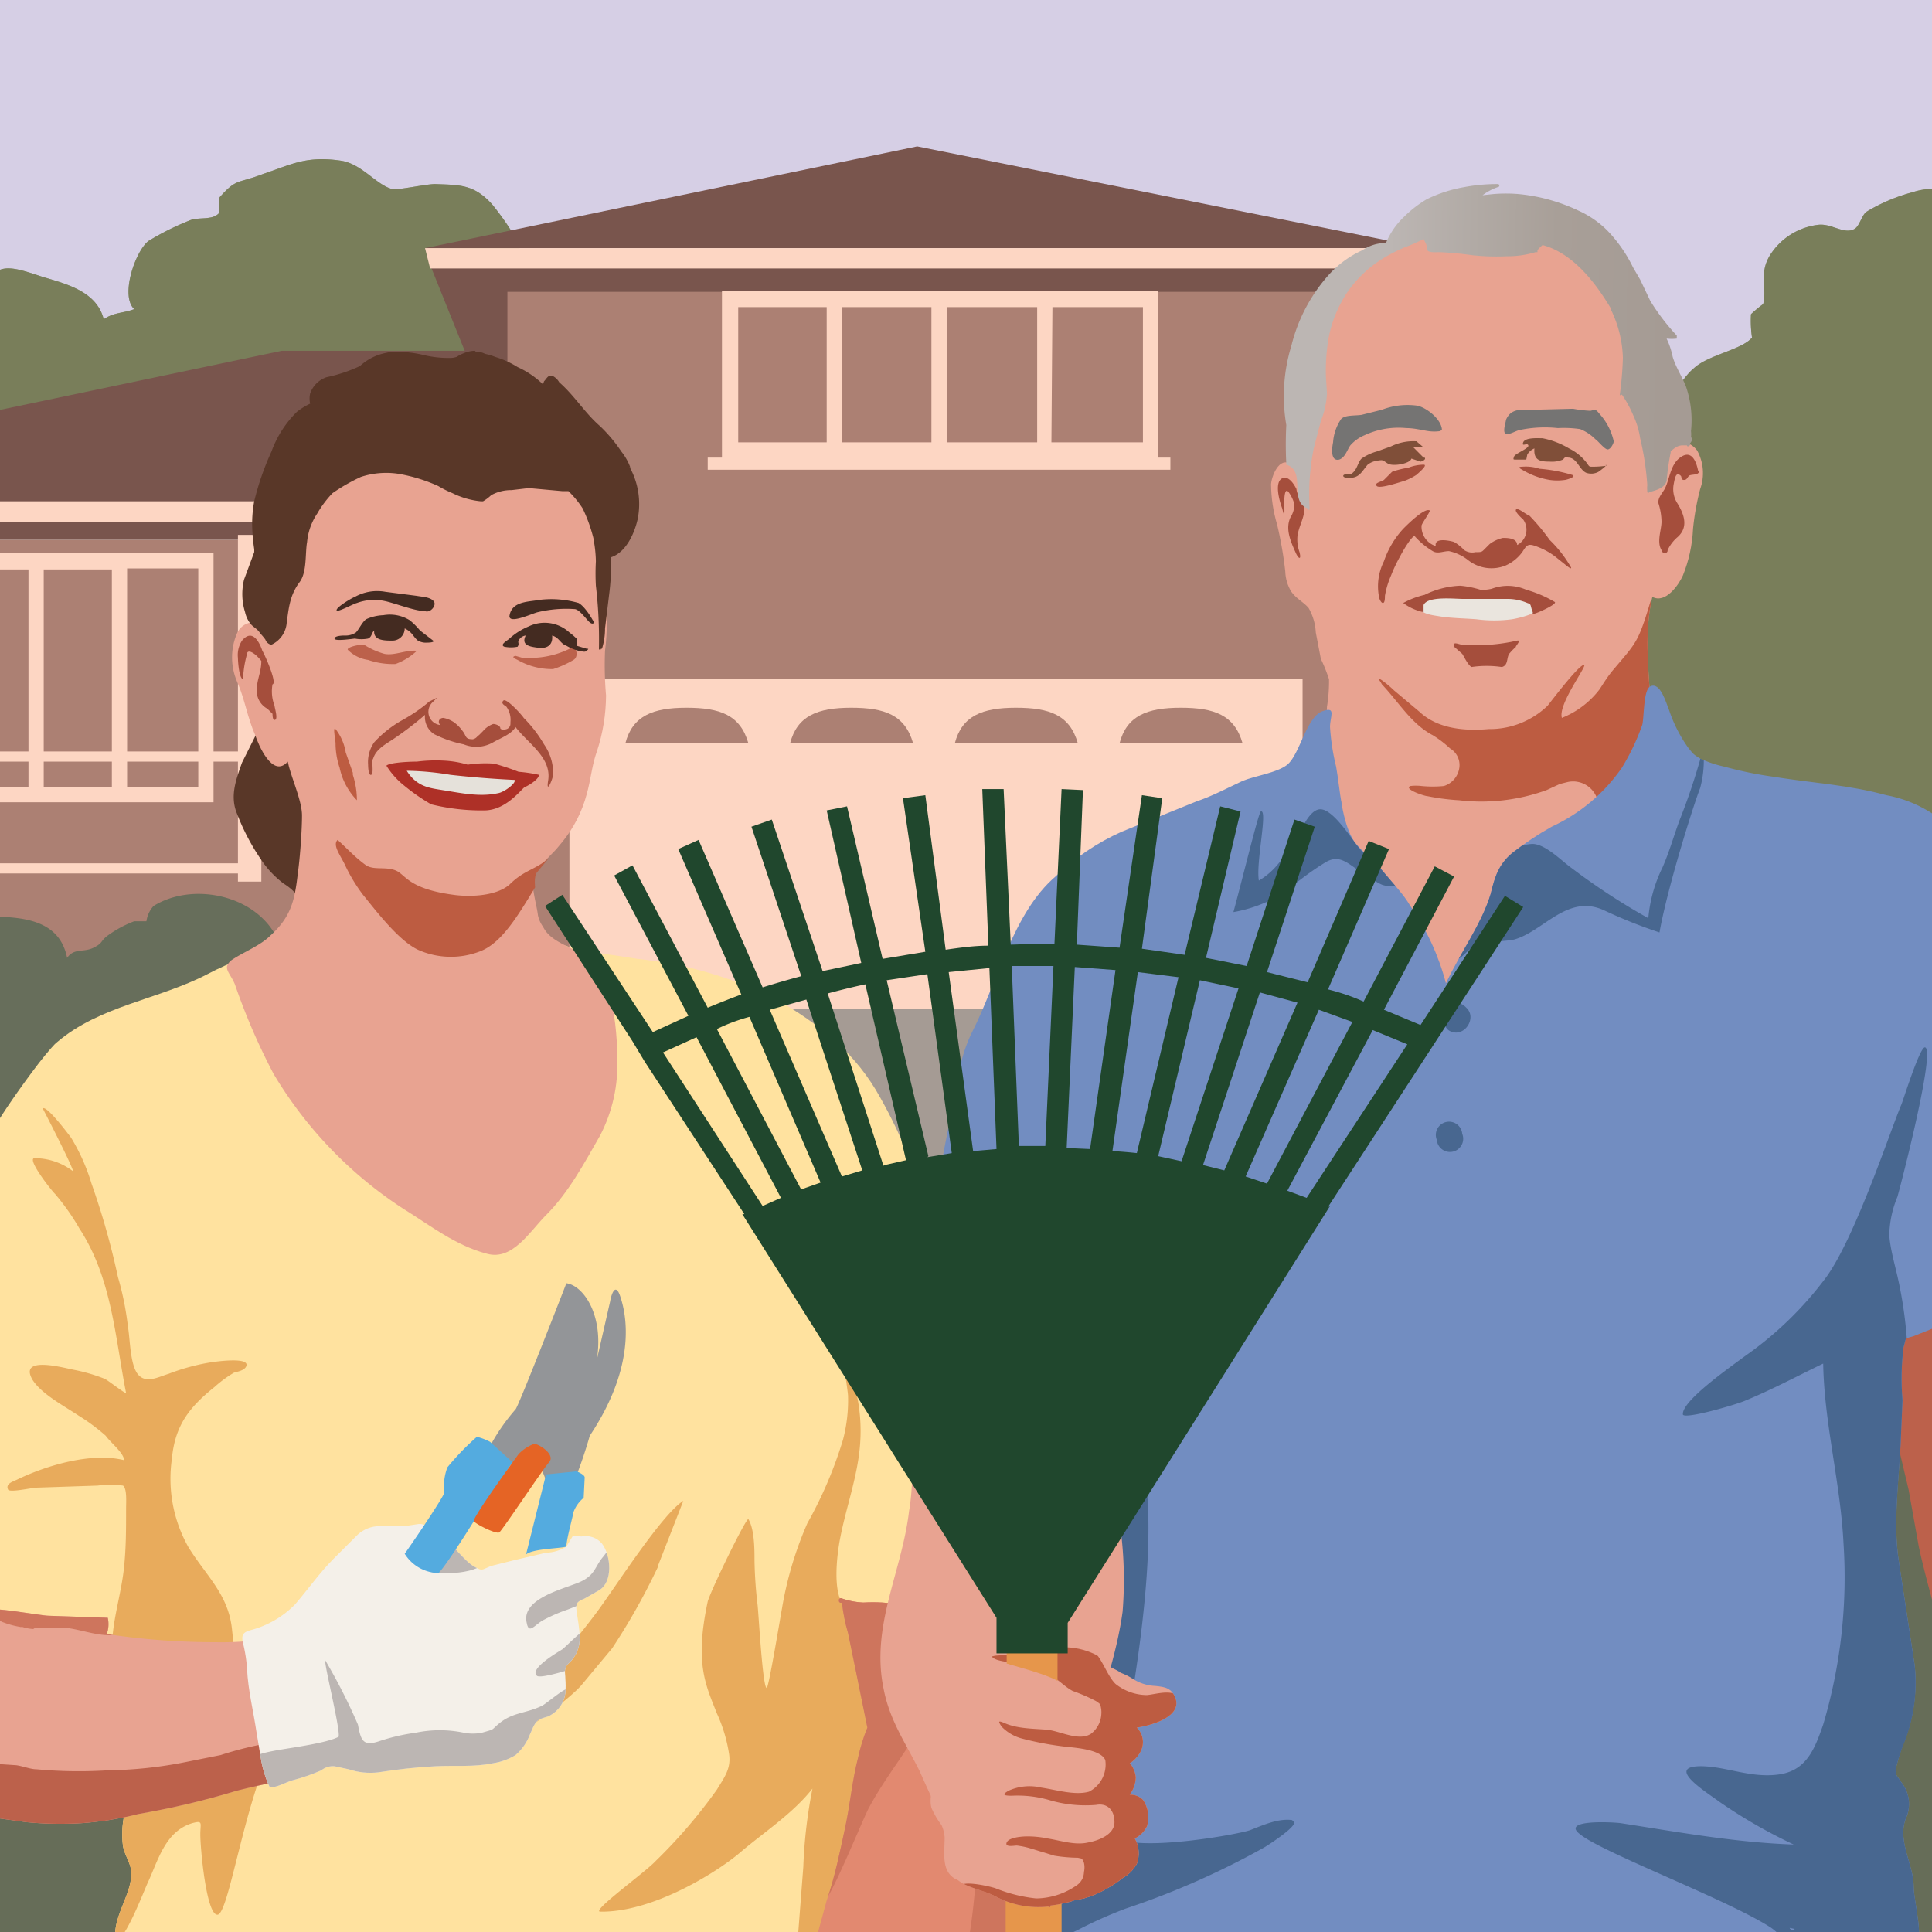 <svg viewBox="0 0 190 190" xmlns="http://www.w3.org/2000/svg"><clipPath id="a"><path d="M0 0h190v190H0z"/></clipPath><clipPath id="b"><path d="M98.2 148.8c-.7-5-1.2-10.1-2.4-15-1.2-4.5-3.3-8.8-4.4-13.5a47.1 47.1 0 00-4.8-12.3c-2.4-4.4-6-7.3-10.4-9.8a39.6 39.6 0 00-13.5-3.9c-4.9-.8-6.6-.7-10.7-2.8-10-.9-22.7-.4-31.6 4.3-4.8 2.5-10.6 3.1-14.8 6.7-1 .7-8.7 11-7.2 11.3.3.1 1-1.8 1.2-2.1-1 7.8-.9 16.2-.9 24.3v26.4c-.4 0-.8-.3-1 0s.8.6 1 .9-.2 1.5.3 1.5c.4 0 .1-1.8.1-2 5 .3 9.8-.5 14.8-1a55.6 55.6 0 01-1.5 16 9 9 0 00-.3 3.8c.2 1 .9 1.8.8 2.8 0 2-2 4.4-1.5 6.6.3 1.4 8 .7 10.1.7 5 .2 10-.2 15-.5 2.3 0 4.5-.1 6.8-.3a31.6 31.6 0 014.2-.2c1.1 0 2.1.5 3.3.6a98.2 98.2 0 0016.2.3c5.4-.3 11 0 16.4 0 1.6 0 3.9.6 5.5.2 2.6-.7 1.4-4.5 1.7-6.7.8-6 3.4-11.1 5.3-16.7a39.4 39.4 0 002.3-19.6z"/></clipPath><clipPath id="c"><path d="M60.7 104a27.6 27.6 0 00-.8-6.6l-.7-2.4s-.4-1.6-.6-.6c-3.3-1.6-4.9-2-5.4-3.8-.1-1-1-4-.4-4.8l2.5-3a12.5 12.5 0 002.4-4.7c.4-1.4.5-2.8 1-4.2a17.9 17.9 0 00.9-5.5 34.4 34.4 0 01-.1-4.4 21.2 21.2 0 000-5.4 17.6 17.6 0 010-4.7 21.8 21.8 0 00.4-4.5c-.3-3.3-3-5.6-6-6.8a26 26 0 00-9.7-1.5 22 22 0 00-8.8 1.5 9.5 9.5 0 00-4.3 3 24.5 24.5 0 00-2.6 4.9 22.5 22.5 0 00-1 5.3c-.3 2-1 4-1.2 6a1.8 1.8 0 00-3 .5 6 6 0 000 4.7c.8 1.8 1 3.5 1.8 5.3.3.9 1.7 4.3 3.2 2.6.3 1.5 1.1 3.2 1.1 4.6a37.5 37.5 0 01-.6 4.5c-.3 2.6-.3 6.1-2.3 8-1 1-2.6 1.6-3.8 2.4-1 .8-.2 1.2.3 2.4a62.3 62.3 0 003.8 8.8 40.6 40.6 0 0012.9 13.3c2.6 1.6 5.1 3.6 8.2 4.4 2.5.7 4.2-2.2 5.8-3.8 2.2-2.2 3.7-5 5.3-7.8a15.1 15.1 0 001.7-7.7z"/></clipPath><clipPath id="d"><path d="M103 155.3c0-.4-.1-.6-.5-.6s-.6.4-.8.5a12.8 12.8 0 00-1.2.6 13.4 13.4 0 00-2 .6l-2 .4-5 .8a22.6 22.6 0 01-4.7 0 16.6 16.6 0 00-1.9 0 7.3 7.3 0 01-2.1-.4.2.2 0 00-.3.1v.1a.2.2 0 00.3.2 17 17 0 00.6 3l.7 3.4 1.2 5.9a17.6 17.6 0 00-.9 2.9c-.6 2.3-.8 4.7-1.3 7s-1 4.8-1.8 7.1l-.9 3.3-.6 1.6c-.2.6 0 1-.3 1.4 0 .2.2.3.3.2a.7.7 0 00.3-.5c0-.5.2-.9.3-1.3a4.4 4.4 0 00.7 0 6.5 6.5 0 011.7 0c1 .2 2.1 0 3.2.2a15.9 15.9 0 002.8 0l4-.1h3.5a14 14 0 011.5 0 2.7 2.7 0 00.5 0c-.1.2.1.4.3.3l.2-.1a.2.2 0 000-.3 6.4 6.4 0 00.3-.8 1.1 1.1 0 00.5-1 .2.2 0 00-.1-.2 20 20 0 00.6-2l1-4 1-8a.1.1 0 00.1-.1 73 73 0 001.2-14 48.1 48.1 0 00-.3-6.2z"/></clipPath><clipPath id="e"><path d="M30.1 171.8a50 50 0 01-1.2-6c-.1-.9 0-3.3-.6-4 .2.2.3-.2 0-.4a3.1 3.1 0 00-1.7-.3 28.6 28.6 0 01-5.4.4 71.8 71.8 0 01-10.7-.8 2.9 2.9 0 00.1-1.6l-5.8-.2c-.8 0-5.9-1-6.2-.5-.1.2.1 20.2.4 20.3l3.6.5a34.4 34.4 0 005.4.1 31.7 31.7 0 005.6-.9c3.4-.6 6.4-1.3 9.7-2.3 2.3-.6 6.8-1.4 7.1-2s0-1.8-.2-2.3z"/></clipPath><clipPath id="f"><path d="M59.2 151.8a2.1 2.1 0 00-2-.7c-.3 0-.7-.2-.9 0l-.6 1a4 4 0 01-2 .6l-3 .7-2.4.6-.7.3a.6.6 0 01-.5 0 3.8 3.8 0 01-1.2-.8 17.3 17.3 0 01-1.8-2 6 6 0 00-2.1-1.4 1.3 1.3 0 00-1-.2l-1.3.2H37a3.2 3.2 0 00-2 1l-2.2 2.2c-1.4 1.4-2.5 3-3.8 4.5a9.5 9.5 0 01-4.3 2.5c-.8.2-1 .5-.8 1.3a14.1 14.1 0 01.4 2.6c.1 2 .6 4 .9 6l.5 3a9.8 9.8 0 00.3 1.2 8.8 8.8 0 00.5 1.3c.3.3 1.8-.5 2.2-.6a19.3 19.3 0 002.9-1 1.8 1.8 0 011.3-.4l1.4.3a6.7 6.7 0 002.9.3c1.9-.3 3.7-.5 5.6-.6s3.8.1 5.7-.3a6 6 0 002.2-.8 4.9 4.9 0 001.4-2c.2-.4.4-1.1.8-1.4s.9-.3 1.2-.5a2.9 2.9 0 001.5-2.2 8.9 8.9 0 000-1.4c0-.6-.2-1 .3-1.5A3.2 3.2 0 0057 161c0-.9-.2-1.8-.3-2.6s.1-.9.8-1.2l1.4-.8c1.4-.8 1.2-3.4.3-4.6z"/></clipPath><clipPath id="g"><path d="M166.9 44.3a2.1 2.1 0 00-3-.4 30.2 30.2 0 00-3.7-13 21.4 21.4 0 00-3.5-5.4c-1.3-1.2-2.7-2.7-4.4-3.2-8.1-2.7-17.6.5-21.9 8.1a23 23 0 00-2.5 7.2 33.7 33.7 0 00-.7 8.3c-1.2-1.3-2.1.7-2.2 1.7a14.4 14.4 0 00.6 4 37.9 37.9 0 01.8 4.6 4 4 0 00.6 2c.5.7 1.2 1 1.7 1.6a5.4 5.4 0 01.7 2.4l.5 2.6a15.4 15.4 0 01.8 2 15.3 15.3 0 01-.2 2.7c-.2 3.3.7 6.2 1.4 9.4a36.8 36.8 0 01.3 4 18 18 0 001.7 5.3 48.4 48.4 0 004.5 8.3c1.7 2.4 3.8 4.8 6.7 5.8 1.7.5 2-.9 2.7-2 .7-1.5 1.8-2.9 2.6-4.3a179 179 0 007.6-14.6 46.5 46.5 0 013.4-4.5c0 .7.3.7.5 0a15.2 15.2 0 00.4-2.6 31.1 31.1 0 000-5.4c-.2-3.3-.6-6.9.2-10.2 1.3.7 2.6-1.2 3-2.1a14 14 0 001-4.6 25.2 25.2 0 01.7-3.9 4.6 4.6 0 00-.3-3.8z"/></clipPath><clipPath id="h"><path d="M192.2 118.6c.2-2.9-.2-6.1-.2-9 0-3.1-.5-6.3-.3-9.4.2-3 0-6 0-9s.6-6.8-.6-9.6c1.1 0-1-1.6-1.4-1.8a12.3 12.3 0 00-4.2-1.6c-3.6-1-7.3-1.2-11-1.8a37.3 37.3 0 01-4.9-1 11.5 11.5 0 01-2.4-.8c-.8-.5-.7-.5-1.2-1.1a14 14 0 01-1.9-3.8c-.2-.4-.8-2.7-1.8-2.2-.7.3-.6 3.1-.8 3.8a22 22 0 01-2 4.2 17.1 17.1 0 01-6.9 5.8 31.2 31.2 0 00-3.9 2.6c-1.3 1.1-1.7 2.3-2.1 4-.9 3-3 5.8-4.4 8.8a24.2 24.2 0 00-3.5-7.6c-.7-1.2-1.7-2.2-2.6-3.3s-2.1-2-2.9-3c-1.3-2-1.4-5.2-1.8-7.4a22.2 22.2 0 01-.6-3.9c0-1 .6-2-.6-1.6-1.7.4-2.3 4.2-3.6 5.3-1 .8-3.2 1.1-4.4 1.6-1.5.7-3 1.5-4.5 2l-7.4 3a22.5 22.5 0 00-6.5 4.4c-4.2 3.6-5.7 10.4-8.2 15.3-1.2 2.4-1.5 5-2 7.7s-1.1 5.2-1.4 8c-.3 3-.7 6-.8 9.1-.1 2.8-.4 5.6 1.6 7.8 1.7 2 4.4 2.9 5.9 5.2 1.6 2.5 2 6.2 2.2 9.1.4 5.8-.4 11.6-.9 17.3 0 1.4.3 2.8.4 4.2s0 3 0 4.4c0 3-.3 6 .2 9.2a38.3 38.3 0 00.9 3.7 39.6 39.6 0 00.8 4c1 2.5 2.6 2.7 5.1 2.6 3 0 5.8-.3 8.8-.3 1.6 0 3.2-.3 4.7-.3s3.5.2 5.2 0a20.2 20.2 0 013.8-.4 27.4 27.4 0 003.6.4c3.3-.1 6.4.2 9.6.4 3 .2 6 0 8.9.2h10l9.4.1c1.5 0 3-.3 4.6-.3a33.5 33.5 0 004.7-.3c1.3-.2 2.5-.1 3.8-.4.8-.1 2.9-.3 3.5-.8 1.2-1 0-5.1 0-6.5 0-2.3-1.6-4.4-.8-6.7a3.4 3.4 0 00-.4-3.6c-.5-.8-.7-.7-.5-1.6a19 19 0 01.8-2.4 16 16 0 001-7.5l-1.6-10.5c-.5-3.5 0-7.3.2-11l.2-4.6a24.8 24.8 0 01.1-5.2c.3-1 0-.8 1-1.1l2-.8c1-.4 1.2-.3 1.3-1.4.2-1.7-.3-3.4-.2-5.2s.7-3.6.9-5.4z"/></clipPath><clipPath id="i"><path d="M115.6 167c-.4-1-1-1.1-2-1.2a4.4 4.4 0 01-2.2-.7 6.4 6.4 0 00-1.2-.6c-.5-.4-1-.4-1.5-1a3.2 3.2 0 00-1-.8 7 7 0 00-3.2-.7 9.5 9.5 0 00-3.1.2l-1.6.5-.7.1a4.1 4.1 0 00-.9 0c-.6 0-1.1.3-1.7.4a.1.1 0 00-.2 0H96a.1.1 0 00-.2.1 4 4 0 00-1.3.4 3.5 3.5 0 00-1.3 1.5 2.2 2.2 0 00-.1 1.6 2.4 2.4 0 01-.8 2.5c-.8 1-1.4 1.7-1 3a13.4 13.4 0 00.8 2c-.2 1.1-.8 2.3-.5 3.5a8.1 8.1 0 001 1.7 3.6 3.6 0 01.3 1.2c0 1.6-.4 3.5 1.3 4.2 1 .8 2.6 1 3.7 1.6a9 9 0 005.2 1 .1.1 0 00.2-.1 10 10 0 001.6-.3 2.9 2.9 0 00.7-.2l1-.2a9.2 9.2 0 002.3-1 9.6 9.6 0 001.5-1 3.6 3.6 0 001.4-1.4 3 3 0 00-.2-2.5 2.6 2.6 0 001.2-1.2 3 3 0 00-.4-2.6 1.7 1.7 0 00-1.3-.5 3 3 0 00.6-1.7 2.6 2.6 0 00-.5-1.3l-.1-.1a.8.8 0 00.3-.2 3 3 0 00.8-1 2 2 0 00-.4-2.3c1.9-.3 4.4-1.2 3.8-2.9z"/></clipPath><linearGradient id="j" gradientUnits="userSpaceOnUse" x1="164.1" x2="136.6" y1="34.3" y2="34.1"><stop offset="0" stop-color="#a59b94"/><stop offset=".4" stop-color="#a89f98"/><stop offset=".7" stop-color="#b1aaa5"/><stop offset="1" stop-color="#bcb6b3"/></linearGradient><g clip-path="url(#a)"><path d="M-1.1 134.5h193.3v58H-1z" fill="#433e59"/><path d="M-1.1 134.5h193.3v58H-1z" fill="#666d58"/><path d="M-1.5-.9h193.3v41H-1.5z" fill="#d6cfe5"/><path d="M192.8 80.1c.1-10.6-.4-21.1 0-31.8a112.5 112.5 0 00-.2-12.7c-.3-4.7 1-10.4 0-15-.7-2.7.8-1.5-1.7-2a6.8 6.8 0 00-2.8.3 17.4 17.4 0 00-4.5 1.9c-.5.3-.7 1.4-1.2 1.7-1 .6-2.2-.5-3.5-.4a6.5 6.5 0 00-4.7 2.8c-1.3 1.9-.4 3.3-.8 5a12.8 12.8 0 00-1.2 1 11.3 11.3 0 00.1 2.3c-1 1.2-4.3 1.7-5.7 3-1.6 1.3-2.8 4.5-4.2 5.3s-4.3 0-6-.4a123.6 123.6 0 00-17.9-3.3c-11.4-1.2-22.9-2.3-34.2-4.2S81.9 30 70.5 29a116.8 116.8 0 01-13.7-1.6c-1.7-.3-4.3-.6-5.6-2a11 11 0 00-.2-1.5 27.5 27.5 0 00-2.6-3.8c-1.8-2-3.2-1.9-5.6-2-.9 0-3.6.6-4.2.5-1.6-.4-3-2.5-5.1-2.8-3.4-.5-4.9.4-7.6 1.3-2.6 1-2.6.4-4.3 2.3-.2.3.1 1.3-.1 1.6-.7.7-2 .3-2.9.7a26.5 26.5 0 00-4 2c-1.3 1-2.8 5.4-1.4 6.7-1 .4-2 .3-3 1-.7-2.8-3.8-3.5-6.1-4.2-3-1-4.8-1.6-5.5 1.5-1 4.1 0 10 0 14.3 0 4.7 1 3.2 5.2 3 9.5-.7 19.5.6 29 1.9 9.7 1.3 19.3 2.3 29 4 18 3 35.4 8 53 13S149 76.6 167 79.3c7.6 1 15.9-.4 22.5 3.8l2 .6c.3.8-.5 3-.5 3.8s0 3.9 1.1 2.2c.2-.2 1-9.4.7-9.5z" fill="#6f824b"/><path d="M192.8 80.1c.1-10.6-.4-21.1 0-31.8a112.5 112.5 0 00-.2-12.7c-.3-4.7 1-10.4 0-15-.7-2.7.8-1.5-1.7-2a6.8 6.8 0 00-2.8.3 17.4 17.4 0 00-4.5 1.9c-.5.3-.7 1.4-1.2 1.7-1 .6-2.2-.5-3.5-.4a6.5 6.5 0 00-4.7 2.8c-1.3 1.9-.4 3.3-.8 5a12.8 12.8 0 00-1.2 1 11.3 11.3 0 00.1 2.3c-1 1.2-4.3 1.7-5.7 3-1.6 1.3-2.8 4.5-4.2 5.3s-4.3 0-6-.4a123.6 123.6 0 00-17.9-3.3c-11.4-1.2-22.9-2.3-34.2-4.2S81.9 30 70.5 29a116.8 116.8 0 01-13.7-1.6c-1.7-.3-4.3-.6-5.6-2a11 11 0 00-.2-1.5 27.5 27.5 0 00-2.6-3.8c-1.8-2-3.2-1.9-5.6-2-.9 0-3.6.6-4.2.5-1.6-.4-3-2.5-5.1-2.8-3.4-.5-4.9.4-7.6 1.3-2.6 1-2.6.4-4.3 2.3-.2.3.1 1.3-.1 1.6-.7.7-2 .3-2.9.7a26.5 26.5 0 00-4 2c-1.3 1-2.8 5.4-1.4 6.7-1 .4-2 .3-3 1-.7-2.8-3.8-3.5-6.1-4.2-3-1-4.8-1.6-5.5 1.5-1 4.1 0 10 0 14.3 0 4.7 1 3.2 5.2 3 9.5-.7 19.5.6 29 1.9 9.7 1.3 19.3 2.3 29 4 18 3 35.4 8 53 13S149 76.6 167 79.3c7.6 1 15.9-.4 22.5 3.8l2 .6c.3.8-.5 3-.5 3.8s0 3.9 1.1 2.2c.2-.2 1-9.4.7-9.5z" fill="#807b64" opacity=".6"/><path d="M73.6 98.5h25.8v18.2H73.6z" fill="#a59b94"/><path d="M41.8 24.4h98.4l-50-10zM139 26.3H42.4l3.3 8.2h-18l-28.6 6v12.6h27.5l6-9.6h24.2V31.3h82.4z" fill="#79554d"/><path d="M49.9 28.7v24.4H-.7v42.7H50v1.7h82.3V28.7z" fill="#ac8073"/><g fill="#fdd6c3"><path d="M113.9 45V28.6H71V45h-1.4v1.2h45.5v-1.2zm-10.4-14.8h8.9v13.3h-9zm-10.4 0h8.9v13.3h-8.9zm-10.3 0h8.8v13.3h-8.8zm-10.2 0h8.7v13.3h-8.7zM-1.5 54.4V56h4.3v21.4H-2v1.5h23V54.4zM4.3 56H11v21.4H4.3zm15.2 21.4h-7V55.9h7z"/><path d="M23.4 52.6v21.3h-24v1h24v10h-24v1h24v.8h2.3V52.6zM56 66.8v32.4h72.1V66.8zm5.5 6.3c.7-2.7 2.7-3.5 6-3.5s5.3.7 6.1 3.5zm16.2 0c.7-2.7 2.7-3.5 6-3.5s5.3.7 6.1 3.5zm16.2 0c.7-2.7 2.7-3.5 6-3.5s5.3.7 6.1 3.5zm16.2 0c.7-2.7 2.7-3.5 6-3.5s5.3.7 6.1 3.5zM41.8 24.4h98.4l-1.1 2H42.3zM-.8 49.3h28.5v2H-.8z"/></g><path d="M27 91.8c-2.3-3.9-8.2-5-11.9-2.7a2.8 2.8 0 00-.7 1.5h-1.2a11.3 11.3 0 00-2.6 1.4c-.8.6-.4.7-1.4 1.2s-1.9 0-2.6 1c-.6-3-3-3.8-5.8-4-3.4-.3-2.4 3.3-2.4 5.8v10.3c0 1.6-.6 8 2 6.4 1-.6 1.8-2.7 2.4-3.6a38.3 38.3 0 012.8-3.7 20.1 20.1 0 017.8-5.4c2.3-.9 15.7-4.7 13.6-8.2z" fill="#676e5b"/><g clip-path="url(#b)"><path d="M98.2 148.8c-.7-5-1.2-10.1-2.4-15-1.2-4.5-3.3-8.8-4.4-13.5a47.1 47.1 0 00-4.8-12.3c-2.4-4.4-6-7.3-10.4-9.8a39.6 39.6 0 00-13.5-3.9c-4.9-.8-9-3.1-14-3.6a50 50 0 00-28.4 5.1c-4.8 2.5-10.5 3.1-14.8 6.7-.8.7-8.6 11-7 11.3.2.1 1-1.8 1-2.1-1 7.8-.8 16.2-.8 24.3v26.4c-.4 0-.8-.3-1 0s.8.6 1 .9-.2 1.5.3 1.5c.4 0 .1-1.8 0-2 5 .3 10-.5 14.9-1a55.6 55.6 0 01-1.5 16 9 9 0 00-.3 3.8c.2 1 .9 1.8.8 2.8 0 2-2 4.4-1.5 6.6.3 1.4 8 .7 10 .7 5 .2 10-.2 15-.5l6.9-.3a31.6 31.6 0 014.2-.2c1.1 0 2.1.5 3.3.6a98.2 98.2 0 0016.2.3c5.4-.3 11 0 16.4 0 1.6 0 3.9.6 5.5.2 2.6-.7 1.3-4.5 1.6-6.7.9-6 3.4-11.1 5.4-16.7a39.3 39.3 0 002.3-19.6z" fill="#ffe29f"/><g fill="#e8ab5c"><path d="M26.8 171.9c.7-1.5-3.7.6-3.2-1a6.3 6.3 0 00.3-1c0-.3 0-1-.6-.3a79.7 79.7 0 00-.5-9.5c-.4-3.4-2.6-5.2-4.3-8a13.7 13.7 0 01-1.6-8.6c.3-3.3 1.7-5.1 4.2-7.1A11.8 11.8 0 0123 135c.3-.1 1-.2 1.2-.6.5-1-3-.5-3.6-.4a20.8 20.8 0 00-4 1.1c-1 .3-2.2 1-3 .1s-.8-3.4-1-4.6c-.2-1.7-.5-3.3-1-5a73.8 73.8 0 00-2.6-9.2 19.4 19.4 0 00-2-4.5c-.3-.4-2.4-3.2-2.8-2.9 0 0 2.8 5.4 3 6.2a6.2 6.2 0 00-3.8-1.3c-.8 0 1.5 3 2 3.5a22.2 22.2 0 012.4 3.4c3.2 4.9 3.5 10.6 4.6 16.2-.2 0-1.7-1.2-2.1-1.4a16.9 16.9 0 00-3.1-.9c-1-.2-5.4-1.4-4 1 .9 1.4 3 2.5 4.5 3.5a19.5 19.5 0 012.7 2c.4.6 1.8 1.7 1.8 2.4-3.2-.8-7.6.5-10.5 1.9-.4.2-1.2.4-.9 1 .2.3 2.4-.2 2.8-.2l6-.2a9 9 0 012.5 0c.4.3.3 1.6.3 2.3 0 2 0 3.8-.2 5.7-.2 2.1-.9 4.5-1.1 6.5a9 9 0 00-.2 2.2c.3.8.9.3 1.7.3-.4 1.4-.3 3-.6 4.4-.3 1.7-.8 3.3-1 5a62 62 0 00-.6 9.6l.2 5.3c0 .6-.4 3.3.5 3.6 1 .5 3.1-5.2 3.5-6 1-2.2 1.7-4.9 4.3-5.7 1.1-.3.8 0 .8 1.1 0 1.4.6 8 1.7 7.9s2.6-10.9 5.4-16.5zM88.6 162.4a10.2 10.2 0 00-2.8-3c-.8-.5-2.4-.8-2.9-1.6-1-1.4-.6-4.8-.3-6.4.6-3.2 1.8-6.3 2-9.6a17 17 0 00-.4-4.9c-.1-.4-.8-3.6-1.2-3.5-.2 0 .4 3.4.4 3.9a15.2 15.2 0 01-.5 4.3 41 41 0 01-3.5 8.2 35.4 35.4 0 00-2.5 8.4c-.1.5-1.3 7.8-1.5 7.8-.4 0-.8-7.4-.9-8.2a41.6 41.6 0 01-.3-4.4c0-1 0-3-.6-4-.2-.2-3.7 7-4 8.1-1.3 6.1-.2 8.2.9 11a15 15 0 011.2 4c.2 1.4-.4 2.2-1.2 3.5a50.6 50.6 0 01-6 7c-1 1.1-6.3 4.9-5.5 5 5.4.1 12-4.2 14-6 2.4-2 5-3.7 6.9-6.1a48.4 48.4 0 00-.9 7.7l-.6 7.8c-.2 2.5 1 3.2 3.3 3.2a4 4 0 002.9-1c.8-.6 1.7-1 2.5-1.7 1.6-1.3 1.8-4.2 2-6.1.2-3 .5-6 .9-8.9.5-4.9 1.4-10.1-1.4-14.5zM84 193.2a4 4 0 01-3.4.5c-1.2-.3-1.5-.9-1.5-2.2 1.8 1.1 5.6.2 7.5 0-1 .5-1.8 1-2.6 1.7zM64.7 154l2.5-6.4c-2.1 1.3-6.7 8.5-8.4 10.8s-3.5 4.4-5.3 6.5c-.4.5-4.1 4.8-2.3 5.2.6.2 5.1-3.3 6-4.4l3-3.6a64.4 64.4 0 004.5-8z"/></g></g><path d="M30.2 83.3c0-1.8.4-3.6.3-5.4 0-2.5-1.2-6.4-4-7a.2.2 0 00-.3-.2.2.2 0 00-.2 0c-.5.3-.6 1-.8 1.5L23.8 75c-.6 1.7-1.2 3.3-.5 5A21.8 21.8 0 0026 85a9.8 9.8 0 001.9 1.9c.5.3 1.4 1 1.6 1.7v.2c0 .2.5.2.4 0v-.1a13.4 13.4 0 010-2.8l.2-2.6z" fill="#593728"/><g clip-path="url(#c)"><path d="M60.7 104a27.6 27.6 0 00-.8-6.6l-.7-2.4s-.4-1.6-.6-.6c-3.3-1.6-5.3-2.5-5.7-4.4-.1-1-.9-3.5-.3-4.3l2.7-2.8a12.5 12.5 0 002.4-4.8c.4-1.4.5-2.8 1-4.2a17.9 17.9 0 00.9-5.5 34.4 34.4 0 01-.1-4.4 21.2 21.2 0 000-5.4 17.6 17.6 0 010-4.7 21.8 21.8 0 00.4-4.5c-.3-3.3-3-5.6-6-6.8a26 26 0 00-9.7-1.5 22 22 0 00-8.8 1.5 9.5 9.5 0 00-4.3 3 24.5 24.5 0 00-2.6 4.9 22.5 22.5 0 00-1 5.3c-.3 2-1 4-1.2 6a1.8 1.8 0 00-3 .5 6 6 0 000 4.7c.8 1.8 1 3.5 1.8 5.3.3.9 1.7 4.3 3.2 2.6.3 1.5 1.4 3.8 1.4 5.3s-.2 4.2-.4 5.6c-.3 2.6-.6 4.3-2.7 6.2-1 1-2.6 1.6-3.8 2.4-1 .8-.2 1.2.3 2.4a62.3 62.3 0 003.8 8.8 40.6 40.6 0 0012.8 13.3c2.6 1.6 5.1 3.6 8.2 4.4 2.5.7 4.2-2.2 5.8-3.8 2.2-2.2 3.7-5 5.3-7.8a15.1 15.1 0 001.7-7.7z" fill="#e8a391"/><path d="M53.5 73.2a12.6 12.6 0 00-2-2.6c-.1-.2-1.7-2-2-1.7s.2.5.3.6a2.2 2.2 0 01.4 1.5c0 .3 0 .4-.2.6s-.8.2-.8 0-.4-.4-.7-.4a2.3 2.3 0 00-1 .7l-.4.4c-.2.1-.2.3-.6.4-.8 0-.6-.3-1-.8a3.8 3.8 0 00-.9-.9 2.8 2.8 0 00-1-.4c-.4 0-.6.4-.3.7a1.3 1.3 0 01-.8-2.2l.5-.5-.8.4c-.8.7-1.7 1.3-2.6 1.8a11.1 11.1 0 00-2.8 2.2 3.4 3.4 0 00-.6 2.2s0 1.1.3 1 0-1.4.2-1.6c.3-1 1.4-1.5 2.1-2a31.5 31.5 0 003-2.3 2 2 0 00.9 1.9 11.5 11.5 0 002.9 1 3.3 3.3 0 002.9-.2c.7-.4 1.8-.8 2.2-1.5 1.2 1.6 3.6 3 3.2 5.3-.2 1.3.4 0 .5-.6a5 5 0 00-.9-3z" fill="#a54e3c"/><path d="M51.2 76.4c-.3-.5-1.6-.3-2-.4a22 22 0 01-2.8-.1c-1.8-.3-3.6-.4-5.4-.5-.4 0-1.9-.2-1.2.7 0 .6.9 1 1.4 1.1a27.1 27.1 0 004 1 10.1 10.1 0 003.8 0c.6-.1 1.8-.5 2-1.2.2-.2.3-.4.2-.6z" fill="#e5e1da"/><path d="M53 76.2a14.3 14.3 0 00-2-.3 24.3 24.3 0 00-2.4-.8 11.5 11.5 0 00-2.6.1 10 10 0 00-2.4-.4 14.4 14.4 0 00-2.6.1c-.9 0-2.7.1-3 .4a7.8 7.8 0 001.8 2 19.4 19.4 0 002.6 1.8 20.7 20.7 0 005.2.6c2.1 0 3.5-1.9 4-2.3.1 0 1.4-.7 1.4-1.2zM49 78c-1.8.4-3.6 0-5.5-.3-1.2-.2-2.5-.3-3.5-1.9a28 28 0 014.3.4 97.8 97.8 0 006.3.5c.2.3-1 1.2-1.6 1.3z" fill="#ae3027"/><path d="M54.4 84c-1.6 1.6-2.7 1.4-4.3 3-1.4 1.2-4.1 1.2-5.5 1-4.5-.6-4.7-2-5.7-2.4s-2.1 0-2.9-.5c-1.1-.8-1.7-1.5-2.8-2.5-.5.5.2 1.4.7 2.4a16.2 16.2 0 001.8 3c1.3 1.6 3.5 4.5 5.4 5.4a7.9 7.9 0 006 .2c2-.7 3.5-3 5.2-5.8a34.6 34.6 0 002-3.7z" fill="#bd5c41"/><path d="M26.8 67.3c.5-.1-.8-3-1-3.3-.3-.9-1-2.2-2-1a2.6 2.6 0 00-.4 1.7c0 .3.1 2 .5 2.1a10.5 10.5 0 01.4-2.5c0-.4.6-.3 1.4.7 0 1.3-.6 2-.4 3.4a2 2 0 001 1.3l.5.5c0 .1 0 .6.2.6.4 0 0-1.2 0-1.4a3.9 3.9 0 01-.2-2.1z" fill="#a54e3c"/><path d="M56.4 63.6a8.8 8.8 0 01-4.2 1.1 5.5 5.5 0 01-.8 0l-.7-.2c-.5.1 0 .3.2.4a6.8 6.8 0 003.5.9 9.8 9.8 0 002-.9c.5-.3.3-1.1 0-1.3zM41 64c-1.1-.1-2.2.5-3.2.3a7.4 7.4 0 01-2-.9c-.8 0-1.7.3-1.6.5a3.5 3.5 0 002 1 7.5 7.5 0 002.7.4A6.2 6.2 0 0041 64z" fill="#bc614b"/><g fill="#442b21"><path d="M42.7 59.2c-.3-.5-1.2-.5-1.7-.6l-3.1-.4a4.5 4.5 0 00-3 .5c-.3.1-1.8 1-1.8 1.3s1.6-.6 2-.7a4.9 4.9 0 012.7-.2c1 .2 3 1 4 1 .5.2 1.1-.5.9-.9zM58.3 61s-.7-1.3-1.4-1.7A9.7 9.7 0 0053 59c-1 .2-2.7.1-2.9 1.6 0 .8 2.3-.3 2.8-.4a12 12 0 013.6-.3c.5 0 1.3 1.2 1.5 1.3.3.3.6 0 .3-.2zM42.6 63l-1.3-1a7 7 0 00-1-1 3.7 3.7 0 00-2.6-.5 4.5 4.5 0 00-1.7.4c-.4.3-.7 1-1 1.3a1.8 1.8 0 01-1.1.3c-.1 0-1 0-1 .3s1.9 0 2 0a3.5 3.5 0 001.3 0c.4-.2.3-.5.6-.8-.1 1 1 1 1.8 1a1.2 1.2 0 001.2-1.2c.8.4.8.8 1.3 1.2a1.6 1.6 0 00.9.2s.8 0 .6-.2z"/><path d="M57.7 63.8l-1-.3a1.1 1.1 0 000-.7 6.7 6.7 0 00-.7-.6 3.6 3.6 0 00-4-.6 6.6 6.6 0 00-1.9 1.2c-.2.2-1 .6-.5.8a3.3 3.3 0 001.3 0c.2-.3 0-.4.1-.6a.9.9 0 01.7-.5c-.5 1 .5 1.1 1.2 1.2s1.5-.1 1.4-1.2c.7.2.8.8 1.4 1a4.4 4.4 0 001.2.5c.2 0 .6.2.8 0s.2-.2 0-.2z"/></g></g><path d="M62 46a5.6 5.6 0 00-.9-1.6 14.8 14.8 0 00-2.1-2.5c-1.5-1.3-2.5-3-4-4.3a1.6 1.6 0 00-.6-.6c-.5-.2-.6.2-.9.5l-.1.3a8.8 8.8 0 00-2.5-1.7 9 9 0 00-2.2-1 6.1 6.1 0 00-1-.3 1.7 1.7 0 00-.7-.2h-.2l-.1-.1a2.8 2.8 0 00-1 .2 4.4 4.4 0 00-.8.4 2 2 0 01-.5.1 10.5 10.5 0 01-2.8-.3 11.4 11.4 0 00-2.6-.3 3.3 3.3 0 00-1 .1 5.2 5.2 0 00-2.6 1.3 14.9 14.9 0 01-3.3 1.1 2.6 2.6 0 00-1.6 1.6 2.3 2.3 0 000 1 6.5 6.5 0 00-1.3.8 10.5 10.5 0 00-2.5 3.9 27 27 0 00-1.7 4.9 12.1 12.1 0 00-.2 2.5A18.9 18.9 0 0025 54a3 3 0 010 .3L24 57a6 6 0 00.1 3.2 2.9 2.9 0 00.5 1.1c.3.4.7.5 1 1a5.8 5.8 0 01.5.6c.1.3.4.5.6.5a2.6 2.6 0 001.5-2.2c.2-1.4.3-2.7 1.3-4 .7-1 .5-2.8.7-3.9a6 6 0 011-2.8 10.2 10.2 0 011.5-2 18.3 18.3 0 012.8-1.6 8 8 0 013.7-.3 16 16 0 013.9 1.2 10.4 10.4 0 001.4.7 8 8 0 002.8.8h.2a4.1 4.1 0 00.8-.6 4 4 0 012-.5L52 48l3.3.3h.6a9.5 9.5 0 011.4 1.7 15.1 15.1 0 011 2.7 2.8 2.8 0 01.1.5 12.5 12.5 0 01.2 2 21.9 21.9 0 000 2.4 45.3 45.3 0 01.3 6.2.1.1 0 00.2 0h.1a6.6 6.6 0 00.3-2l.4-3.3a24.7 24.7 0 00.2-3.7c1.5-.5 2.3-2.4 2.6-3.7a7.5 7.5 0 00-.8-5.2z" fill="#593728"/><g clip-path="url(#d)"><path d="M103 155.3c0-.4-.1-.6-.5-.6s-.6.4-.8.5a12.8 12.8 0 00-1.2.6 13.4 13.4 0 00-2 .6l-2 .4-5 .8a22.6 22.6 0 01-4.7 0 16.6 16.6 0 00-1.9 0 7.3 7.3 0 01-2.1-.4.2.2 0 00-.3.1v.1a.2.2 0 00.3.2 17 17 0 00.6 3l.7 3.4 1.2 5.9a17.6 17.6 0 00-.9 2.9c-.6 2.3-.8 4.7-1.3 7s-1 4.8-1.8 7.1l-.9 3.3-.6 1.6c-.2.6 0 1-.3 1.4 0 .2.2.3.3.2a.7.7 0 00.3-.5c0-.5.2-.9.3-1.3a4.4 4.4 0 00.7 0 6.5 6.5 0 011.7 0c1 .2 2.1 0 3.2.2a15.9 15.9 0 002.8 0l4-.1h3.5a14 14 0 011.5 0 2.7 2.7 0 00.5 0c-.1.2.1.4.3.3l.2-.1a.2.2 0 000-.3 6.4 6.4 0 00.3-.8 1.1 1.1 0 00.5-1 .2.2 0 00-.1-.2 20 20 0 00.6-2l1-4 1-8a.1.1 0 00.1-.1 73 73 0 001.2-14 48.1 48.1 0 00-.3-6.2z" fill="#e28970"/><g fill="#ce755d"><path d="M89.7 171c-2-3.8-2-8-1.6-12.2.1-2.4.5-2.8-1.7-2.8-1 0-3.7-.9-4.3-.3-1 .8.4 4.8.5 5.8a55.5 55.5 0 01.4 8c0 1-2.2 17.5-2 17.5.6 0 4.1-8.7 4.5-9.3 1.4-2.6 3.3-5 4.2-6.6zM100.3 189c-.3-2.3-1.1-6.2-4.3-6.6-.6 0-.2-.5-.6.4 0 .3.5 2.2.5 2.8a65.5 65.5 0 01-.9 6.7c-.3 2.2-.4-.8 1.6-.3 2.8.7 4-.2 3.7-3z"/></g></g><g clip-path="url(#e)"><path d="M30.1 171.8a50 50 0 01-1.2-6c-.1-.9 0-3.3-.6-4 .2.2.3-.2 0-.4a3.1 3.1 0 00-1.7-.3 28.6 28.6 0 01-5.4.4 71.8 71.8 0 01-10.7-.8 2.9 2.9 0 00.1-1.6l-5.8-.2c-.8 0-5.9-1-6.2-.5-.1.2.1 20.2.4 20.3l3.6.5a34.4 34.4 0 005.4.1 31.7 31.7 0 005.6-.9c3.4-.6 6.4-1.3 9.7-2.3 2.3-.6 6.8-1.4 7.1-2s0-1.8-.2-2.3z" fill="#e8a391"/><path d="M26.4 173.3a5.4 5.4 0 00-.7-1.6.2.2 0 00-.2-.1 34.5 34.5 0 00-3.8 1l-3.5.7a41.4 41.4 0 01-7.6.8 45.3 45.3 0 01-7-.1c-.6 0-1.3-.3-2-.4l-1.5-.1c-.5-.1-1-.5-1.4-.5a.7.7 0 00-.1-.1c-.3-.2-.6.3-.3.4s.3 1.4.4 1.7a8.7 8.7 0 01-.1 2.6c-.1.6-.5 1.9.3 2.2a10.6 10.6 0 001.8.5 11.6 11.6 0 001.6.3 36.2 36.2 0 004.1.3 43.3 43.3 0 009.4-1l4.8-1.3c1.6-.4 2.8-1 4.3-1.5.6-.2 2.3-.5 2.3-1.4a10 10 0 00-.8-2.4z" fill="#bc614b"/><path d="M11.9 158a.3.3 0 00-.3 0 11.2 11.2 0 01-3.3.1 27.9 27.9 0 00-3.5 0 26.3 26.3 0 01-3.3-.1 23 23 0 01-3-.3.2.2 0 00-.3.3c.2.7 1.4 1.2 2 1.5a8.9 8.9 0 001.8.5.1.1 0 00.1 0h.1a4.5 4.5 0 001 .2.2.2 0 00.2-.1h3.2c1.6.2 3.5 1 5.1.6a.2.2 0 00.2-.2c.1-.7.4-1.8 0-2.4z" fill="#ce755d"/></g><g clip-path="url(#f)"><path d="M59.2 151.8a2.1 2.1 0 00-2-.7c-.3 0-.7-.2-.9 0l-.6 1a4 4 0 01-2 .6l-3 .7-2.4.6-.7.3a.6.6 0 01-.5 0 3.8 3.8 0 01-1.2-.8 17.3 17.3 0 01-1.8-2 6 6 0 00-2.1-1.4 1.3 1.3 0 00-1-.2l-1.3.2H37a3.2 3.2 0 00-2 1l-2.2 2.2c-1.4 1.4-2.5 3-3.8 4.5a9.5 9.5 0 01-4.3 2.5c-.8.2-1 .5-.8 1.3a14.1 14.1 0 01.4 2.6c.1 2 .6 4 .9 6l.5 3a9.8 9.8 0 00.3 1.2 8.8 8.8 0 00.5 1.3c.3.3 1.8-.5 2.2-.6a19.3 19.3 0 002.9-1 1.8 1.8 0 011.3-.4l1.4.3a6.7 6.7 0 002.9.3c1.9-.3 3.7-.5 5.6-.6s3.8.1 5.7-.3a6 6 0 002.2-.8 4.9 4.9 0 001.4-2c.2-.4.4-1.1.8-1.4s.9-.3 1.2-.5a2.9 2.9 0 001.5-2.2 8.9 8.9 0 000-1.4c0-.6-.2-1 .3-1.5A3.2 3.2 0 0057 161c0-.9-.2-1.8-.3-2.6s.1-.9.8-1.2l1.4-.8c1.4-.8 1.2-3.4.3-4.6z" fill="#f4f0e9"/><g fill="#bcb6b3"><path d="M56 166.2c0-.7-2.4 1.5-2.8 1.6-1.5.7-2.7.6-4 1.6-1 .8-.4.6-1.8 1a4.6 4.6 0 01-1.8 0 11.5 11.5 0 00-4.7 0 19.7 19.7 0 00-3.5.8c-1.7.6-1.9 0-2.2-1.6a56.8 56.8 0 00-3.2-6.3c-.2.1 1.5 6.8 1.3 7.5-.9.5-3.4.9-5.3 1.2-.6.1-2.6.4-3 .8s-.2 2 0 2.8c.6 2.4 3.5.5 5.4.1 5.4-1 11-.5 16.5-1 2-.1 4.8-.5 5.8-2.6.3-.6.2-1 .6-1.5s1.3-.8 1.7-1.2c1.1-1 1.1-1.8 1-3.2zM57.8 160.3c0-.6-2.2 1.7-2.5 1.9s-3.3 1.9-2.5 2.6c.3.3 2.9-.5 3.2-.6 1.7-.8 1.7-2.2 1.8-3.9zM60.4 153.2c0-1.2-.6-.8-1-.2-.9 1-.8 1.8-2.2 2.5s-6 1.6-5.4 4.1c.2 1.1.7.3 1.5-.2a15.6 15.6 0 012.5-1.1c2.6-1 5-2 4.6-5zM48 153.5c-1.7-.2-2-2-3.3-2.2-1-.2-2.5 1.4-2.8 2.1-.5 1.4 1 1.3 2.2 1.3a8.6 8.6 0 002.3-.3s2.6-.9 1.6-1z"/></g></g><path d="M48.2 142.2a19.7 19.7 0 012.5-3.6c.3-.3 5-12.4 5-12.4 1.6.2 3.7 3 3 7.5L60 128c.1-.6.5-2 1-.5s1.8 6.5-3 13.7a46 46 0 01-1.5 4.4l-2.8.1s-.4-1.7-1.3-2-3.2.5-3.2.5z" fill="#939598"/><path d="M43.2 154.6c.3-.2 1.9-2.6 3.4-5l3.8-5.8-2.2-2a5.7 5.7 0 00-1.3-.5 25.2 25.2 0 00-2.9 3 5.2 5.2 0 00-.3 2.5c-.3.8-3.6 5.6-3.9 6a4 4 0 003.4 1.9zM51.7 153l2-8 3-.3s.8.3.8.6l-.1 2a3.3 3.3 0 00-1 1.4c-.1.6-.7 2.7-.7 3.4-.7.2-3.4.2-4 .8z" fill="#54abdf"/><path d="M51 143a4.2 4.2 0 011.5-1c.3-.1 2.2 1 1.5 1.8s-4.6 6.7-4.9 6.9-2.3-.8-2.5-1.1S51 143 51 143z" fill="#e56425"/><g clip-path="url(#g)"><path d="M166.9 44.3a2.1 2.1 0 00-3-.4 30.2 30.2 0 00-3.7-13 21.4 21.4 0 00-3.5-5.4c-1.3-1.2-2.7-2.7-4.4-3.2-8.1-2.7-17.6.5-21.9 8.1a23 23 0 00-2.5 7.2 33.7 33.7 0 00-.7 8.3c-1.2-1.3-2.1.7-2.2 1.7a14.4 14.4 0 00.6 4 37.9 37.9 0 01.8 4.6 4 4 0 00.6 2c.5.7 1.2 1 1.7 1.6a5.4 5.4 0 01.7 2.4l.5 2.6a15.4 15.4 0 01.8 2 15.3 15.3 0 01-.2 2.7c-.2 3.3.7 6.2 1.4 9.4a36.8 36.8 0 01.3 4 18 18 0 001.7 5.3 48.4 48.4 0 004.5 8.3c1.7 2.4 3.8 4.8 6.7 5.8 1.7.5 2-.9 2.7-2 .7-1.5 1.8-2.9 2.6-4.3a179 179 0 007.6-14.6 46.5 46.5 0 013.4-4.5c0 .7.3.7.5 0a15.2 15.2 0 00.4-2.6 31.1 31.1 0 000-5.4c-.2-3.3-.6-6.9.2-10.2 1.3.7 2.6-1.2 3-2.1a14 14 0 001-4.6 25.2 25.2 0 01.7-3.9 4.6 4.6 0 00-.3-3.8z" fill="#e8a391"/><path d="M140 45l-1-1h1l-.7-.6a5 5 0 00-2.5.5l-1.4.5a5 5 0 00-1.5.7c-.4.4-.4 1.1-1 1.5-.2 0-.8 0-.8.2s.5.2.6.2c1 0 1.2-.6 1.8-1.3a2 2 0 011-.4c.6-.1.5 0 1 .3s2.2 0 2.3-.5l.9.3c.1 0 .6-.2.4-.4z" fill="#804f39"/><path d="M141.8 42.2c-.1-1-1.5-2.1-2.4-2.3a7 7 0 00-3.5.4l-2 .5c-.7.1-1.6 0-2 .4a4.6 4.6 0 00-.8 2.3c-.1.5-.3 1.9.6 1.7.6-.2.8-1 1.1-1.4a3.8 3.8 0 011.4-1 7.9 7.9 0 014.1-.7c.8 0 1.5.2 2.2.3a4 4 0 001.1 0s.4-.2.1-.2z" fill="#757473"/><path d="M158 45.8a9.7 9.7 0 01-1.4.1c-.3 0-.3 0-.5-.3a4.9 4.9 0 00-1.8-1.5 8.1 8.1 0 00-2.6-1c-.4 0-1.7-.1-1.9.4s.4 0 .5.3-1.3.8-1.4 1.1-.1.3.2.3h1l.1-.5a1.5 1.5 0 01.7-.6c-.1 1.2.6 1.3 1.5 1.3a2.8 2.8 0 001.3-.2c.2-.2.2-.3.5-.2.9 0 1.1 1.2 1.8 1.5a1.5 1.5 0 001.2-.1s1-.7.7-.7z" fill="#804f39"/><path d="M158.7 43.4a5.9 5.9 0 00-1.4-2.7c-.4-.5-.4-.4-.9-.3a12.3 12.3 0 01-1.7-.2l-4 .1c-1 0-2.1-.2-2.6 1 0 .2-.3 1-.1 1.3s1-.2 1.4-.3a12 12 0 013.8-.2 11.2 11.2 0 012.2.1 4.5 4.5 0 011.5 1c.2.1.9 1 1.2 1s.6-.6.6-.8z" fill="#757473"/><path d="M151.5 59.4c0-1.3-1.8-1.2-2.6-1.2h-4.4c-.8 0-6-.3-5 1.6.4.6 1.4.7 2 .8 1.2.2 2.4.2 3.7.3a13.2 13.2 0 003.5 0c.6-.1 3-.6 2.8-1.5z" fill="#eae5de"/><g fill="#a54e3c"><path d="M154.5 55.8a12 12 0 00-2.1-2.7 20.6 20.6 0 00-2-2.4c-.2 0-1.1-.8-1.3-.6s.6.9.7 1a1.7 1.7 0 01-.6 2.5c0-.7-1-.7-1.4-.7a3.4 3.4 0 00-1.3.6l-.6.6c-.2.2-.3.2-.8.2a1.4 1.4 0 01-1.1-.2 4.5 4.5 0 00-1-.8c-.3-.1-2-.5-1.8.4a2 2 0 01-1.4-2c0-.2.9-1.4.8-1.5-.5-.3-2.2 1.4-2.6 1.8a9 9 0 00-1.9 3.2 5.5 5.5 0 00-.5 3.4c0 .2.2.7.4.7s.2-.5.2-.7a8.4 8.4 0 01.6-2 14.7 14.7 0 01.9-1.9c.2-.4 1-1.8 1.4-2a7.7 7.7 0 001.8 1.5c.5.3 1 0 1.6 0a4.6 4.6 0 011.9.9 3.7 3.7 0 003.7.5 4.1 4.1 0 001.6-1.3c.4-.6.5-.9 1.3-.6a7 7 0 011.9 1l1 .8s.7.6.6.3z"/><path d="M152.9 59.2a11.6 11.6 0 00-2.8-1.2 4.5 4.5 0 00-3.4-.1 3.9 3.9 0 01-.7.1h-.4a9.4 9.4 0 00-2-.4 8.6 8.6 0 00-3.5.9 8.1 8.1 0 00-2.1.8 5 5 0 002 .9v-.7c.4-.9 3-.6 3.9-.6h4.3a4.9 4.9 0 012 .4c.3.1.3.1.4.5s.2.4.1.6c.3 0 2.5-1 2.2-1.2zM149.2 63a18 18 0 01-5.4.4c-.3 0-1-.4-.8.2l.8.7c.2.3.5 1 .9 1.3a10.1 10.1 0 013 0c.7-.2.4-1 .8-1.4a5.1 5.1 0 01.6-.6c-.2.1.6-.7.1-.6zM127.9 48.9c-.2 0-.4-.6-.4-.8-.5-1-1-1.2-1.3-1.1-1 .3-.3 2.5-.1 3 .3 1.3.2.1.2-.5 0-.3 0-1.8.5-1a3.6 3.6 0 01.5 1.1c0 .5-.2 1-.4 1.3-.5 1.1 0 2.3.5 3.4.3.7.6.8.4 0a3.7 3.7 0 01-.2-1.6c.2-1.4 1.2-2.4.3-3.8zM167 46.3c-.2-1-.7-2.2-1.9-1.2-.8.7-.9 1.9-1.3 2.8-.2.5-.8 1-.7 1.6a6.3 6.3 0 01.3 1.8c0 .8-.5 2 0 2.8 0 .1.2.4.4.3s.2-.2.2-.3a3.8 3.8 0 011-1.3c1.1-1 .6-2.3-.1-3.4a2.6 2.6 0 01-.3-1.8c.1-.5.2-1.3.7-.8.1.1 0 .4.3.4s.3-.2.5-.4 1 0 1-.5zM140 45.7a4.3 4.3 0 00-1.5.3 8.5 8.5 0 00-1.6.4l-.8.8c-.3.2-1 .3-.7.6s2.3-.4 2.7-.5a6 6 0 001.2-.6c.1-.1 1.2-1 .7-1zM154.6 46.7a15.4 15.4 0 00-3.2-.6 4.3 4.3 0 00-1.7-.2c-.5 0-.2.2 0 .3a7.6 7.6 0 002.7 1 5.3 5.3 0 001.5 0c.1 0 1.2-.3.7-.5z"/></g><path d="M162.9 61.8c-.1-.8-.3-3.4-.6-2.6-1.2 4-1.4 4-3.5 6.5-.7.8-1.1 1.5-1.5 2.1a8.7 8.7 0 01-3.7 2.8c-.4-1.3 2.4-5 2.2-5.2-.4-.2-3.2 3.5-3.6 4a8.2 8.2 0 01-5.8 2.3c-2.3.2-5 0-6.8-1.7l-2.5-2.1a10.9 10.9 0 00-1.2-1c-.6-.4-.2 0 0 .4 1.7 1.8 2.9 3.9 5 5a10.5 10.5 0 011.7 1.3 1.9 1.9 0 01.9 2 2.2 2.2 0 01-1.5 1.7 11.5 11.5 0 01-2.2 0 4.7 4.7 0 00-1.1 0c-.7.3 1.4 1 1.7 1a22 22 0 003.1.4 18.8 18.8 0 008.6-1l1.3-.6.8-.2a2.5 2.5 0 013 2.4.3.3 0 00.5.2c5.3-6.2 5.1-11.3 5.3-11.6.3-.9 0-5-.1-6.1z" fill="#bd5c41"/></g><path d="M192.7 154.9l-.2-6.9-.2-6.8v-6.8a17.3 17.3 0 000-2.8c-.1-.7.3-2.5-.4-2.8.2-.1.6-.4.6-.7s-.4-.2-.6 0a7.2 7.2 0 01-2.4 1.1l-2.4.5c-.5 0-1.4.1-1.8.5s0 1.2 0 1.7l.2 3a41.4 41.4 0 00.8 5.7l1.4 5.9 1 5.6c.8 3.7 2 7.4 2.7 11 0 .3.1 1.1.4 1.4s.5 0 .6-.5a8 8 0 010-1.4 14.8 14.8 0 000-1.5c.1-2.1.3-4.1.3-6.2z" fill="#bc614b"/><g clip-path="url(#h)"><path d="M192.2 118.6c.2-2.9-.2-6.1-.2-9 0-3.1-.5-6.3-.3-9.4.2-3 0-6 0-9s.6-6.8-.6-9.6c1.1 0-1-1.6-1.4-1.8a12.3 12.3 0 00-4.2-1.6c-3.6-1-7.3-1.2-11-1.8a37.3 37.3 0 01-4.9-1 11.5 11.5 0 01-2.4-.8c-.8-.5-.7-.5-1.2-1.1a14 14 0 01-1.9-3.8c-.2-.4-.8-2.7-1.8-2.2-.7.3-.6 3.1-.8 3.8a22 22 0 01-2 4.2 17.1 17.1 0 01-6.9 5.8 31.2 31.2 0 00-3.9 2.6c-1.3 1.1-1.7 2.3-2.1 4-.9 3-3 5.8-4.4 8.8a24.2 24.2 0 00-3.5-7.6c-.7-1.2-1.7-2.2-2.6-3.3l-2.5-3.2c-1.3-2-1.8-5-2.2-7.2a22.2 22.2 0 01-.6-3.9c0-1 .6-2-.6-1.7-1.7.5-2.3 4.3-3.6 5.4-1 .8-3.2 1.1-4.4 1.6-1.5.7-3 1.5-4.5 2l-7.4 3a22.5 22.5 0 00-6.5 4.4c-4.2 3.6-5.7 10.4-8.2 15.2-1.2 2.5-1.5 5.1-2 7.8s-1.1 5.2-1.4 8c-.3 3-.7 6-.8 9.1-.1 2.8-.4 5.5 1.6 7.8 1.7 2 4.4 2.9 5.9 5.1 1.6 2.6 2 6.3 2.2 9.2.4 5.7-.4 11.6-.9 17.3 0 1.4.3 2.8.4 4.2s0 2.9 0 4.3c0 3.1-.3 6.2.2 9.2a38.3 38.3 0 00.9 3.8 39.6 39.6 0 00.8 4c1 2.5 2.6 2.7 5.1 2.6 3 0 5.8-.3 8.8-.3 1.6 0 3.2-.3 4.7-.3s3.5.2 5.2 0a20.2 20.2 0 013.8-.4 27.4 27.4 0 003.6.4c3.3-.1 6.4.2 9.6.4 3 .1 6 0 8.9.2h10l9.4.1c1.5 0 3-.3 4.6-.4a33.5 33.5 0 004.7-.2l3.8-.4c.8-.2 2.9-.3 3.5-.8 1.2-1 0-5.1 0-6.5 0-2.3-1.6-4.5-.8-6.7a3.4 3.4 0 00-.4-3.6c-.5-.9-.7-.7-.5-1.6a19 19 0 01.8-2.5 16 16 0 001-7.4l-1.6-10.6c-.5-3.5 0-7.3.2-11l.2-4.5a24.8 24.8 0 01.1-5.2c.3-1 0-.8 1-1.1l2-.8c1-.4 1.2-.3 1.3-1.4.2-1.7-.3-3.5-.2-5.2s.7-3.6.9-5.4z" fill="#728dc1"/><g fill="#486790"><path d="M189.6 188.9a32.4 32.4 0 00-.5-4.4 11.6 11.6 0 01-.8-3.3c0-2.2 1.5-4 .3-6.2-.4-.7-1-1.2-1.1-2-.1-1.2.8-2 1.3-2.9 1-2 .8-4.7.6-6.9-.3-5-2-10-2.2-15.1s.4-10 .4-15.1a41.4 41.4 0 00-1-7.5c-.3-1.3-.7-2.7-.8-4a10.3 10.3 0 01.8-3.8c.4-1.4 3.8-14.6 2.7-14.7-.5 0-2 4.8-2.3 5.6-1 2.3-4.5 13-7.4 17a34.7 34.7 0 01-7.9 7.7c-1.9 1.4-6.3 4.5-6.2 5.8.1.5 4.7-.8 6-1.3 2.7-1.1 5.3-2.5 7.8-3.7.1 5.9 1.7 11.7 2 17.7a50.8 50.8 0 01-2 17.8c-.8 2.3-1.6 4.5-4.3 4.9s-5-.7-7.5-.8c-4-.1.4 2.6 1.6 3.5a50.5 50.5 0 007.3 4.2c-5.7-.2-11.2-1.2-17-2.1-.7-.1-6-.4-4 1.1 2.2 1.8 14.7 6.5 18.8 9.2.7.5 1.3 1.2 2 1.6a9.4 9.4 0 003.4 1c3 .3 6.4.8 9.4 0-.2 1 .4.6.7.1a3.3 3.3 0 000-3.4zm-13.6.7l.5.1a.3.3 0 01-.5-.1zm2 .6l-.3-.1a24.8 24.8 0 003 .5 12.3 12.3 0 013 .3c-1.7 0-4 .2-5.7-.7zM167.4 73c-.5-1 .4-.8-.2 1.7a61.7 61.7 0 01-2 5.9c-.6 1.6-1 3.1-1.7 4.7a14.1 14.1 0 00-1.4 5 64.7 64.7 0 01-7.5-4.9c-1-.7-2.7-2.5-4-2.4a4.8 4.8 0 00-3.5 2c-1 1.5-1.2 3.4-2 5l-1 1.7c-.1.3-1.2 1.6-1.2 2 0 1.5 1.2 0 1.6-.3 1.3-1 2.9-.7 4.4-1 2.9-.8 5.2-4.5 8.8-2.9a48.6 48.6 0 005.5 2.2c.8-4.5 3.4-12.7 4-14.2a10.3 10.3 0 00.2-4.5zM137 86.6c-1-1.2-2.4-2-3.5-3.4-.7-.9-2.3-3.4-3.5-3.6s-2 2.1-2.7 3c-1 1.6-1.8 3-3.5 4-.3-1.8.9-7 .2-6.8-.2 0-1.6 5.8-2.7 9.9a13.7 13.7 0 005.1-2c1.2-1 2.5-2 3.8-2.8 1.5-1 2.3 0 3.7.9.7.4 1.3.9 2 1.2.2.1 2 .5 1.2-.4zM127.1 179c-1.4-.2-2.9.5-4.2 1-1.6.5-11.4 2.2-13.3.6-1.6-1.4 1.3-4.6 1.4-6.4a62 62 0 01.5-8.5c2.7-17.2.8-21.7.7-23 0-1.6-.7-3.2-1-4.8a65 65 0 01-.5-8.5 33.9 33.9 0 00-.2-5s-.5-1.2-.3-1c-.5-.5-.4-.2-.6.3-.5 1.2-.3 3.2-.5 4.6l-.4 4c-.3 2.8-1.1 5.7-1.2 8.5 0 3 .9 6.1 1 9.1a36 36 0 01-.3 9.4c-.5 2.8-1.2 5.7-1.6 8.5-.4 2.7-1.6 5.5-2.4 8a55.5 55.5 0 00-1.7 9.6 14.7 14.7 0 000 4.4c.1.7-.1 1.7.8 1.6.2 0 .7-.4.8-.6a18 18 0 011.9-1 42.8 42.8 0 014.7-2.1 78.8 78.8 0 0013.6-6c.2-.1 3.8-2.4 2.8-2.6zM144.2 99.1c-1.5-1.6-3 1.6-1.6 2.3s2.7-1.3 1.6-2.3zM143.8 111.5a1.3 1.3 0 10-2.5.6 1.3 1.3 0 102.5-.6z"/></g></g><path d="M98.9 184v7h5.5v-6.3z" fill="#e6964b"/><path d="M109.7 147.4c-.2-1.4 0-7-1.2-7.3-.5-.2-1.7.6-2.2.8a8 8 0 01-2.4.5 31.5 31.5 0 01-4.3-.1l-5-.8c-1-.1-2.8-.7-3.8-.2s-.8 2.2-1 3.2c-.1 1.7-.1 3.4-.4 5.1-.7 6-3.8 11.3-2.5 17.5.6 3.1 2.1 5.2 3.5 8 .3.6 3.1 7.3 3.9 6.8q.1-.5-.4-.8c1.1.4 2.9-1.3 3.8-1.8a42.5 42.5 0 003.4-3c2.2-1.8 5.9-3.1 6.6-6 1-3.6 2.2-7.1 2.7-10.8a38.9 38.9 0 00-.7-11.1z" fill="#e8a391"/><g clip-path="url(#i)"><path d="M115.6 167c-.4-1-1-1.1-2-1.2a4.4 4.4 0 01-2.2-.7 6.4 6.4 0 00-1.2-.6c-.5-.4-1-.4-1.5-1a3.2 3.2 0 00-1-.8 7 7 0 00-3.2-.7 9.5 9.5 0 00-3.1.2l-1.6.5-.7.1a4.1 4.1 0 00-.9 0c-.6 0-1.1.3-1.7.4a.1.1 0 00-.2 0H96a.1.1 0 00-.2.1 4 4 0 00-1.3.4 3.5 3.5 0 00-1.3 1.5 2.2 2.2 0 00-.1 1.6 2.4 2.4 0 01-.8 2.5c-.8 1-1.4 1.7-1 3a13.4 13.4 0 00.8 2c-.2 1.1-.8 2.3-.5 3.5a8.1 8.1 0 001 1.7 3.6 3.6 0 01.3 1.2c0 1.6-.4 3.5 1.3 4.2 1 .8 2.6 1 3.7 1.6a9 9 0 005.2 1 .1.1 0 00.2-.1 10 10 0 001.6-.3 2.9 2.9 0 00.7-.2l1-.2a9.2 9.2 0 002.3-1 9.6 9.6 0 001.5-1 3.6 3.6 0 001.4-1.4 3 3 0 00-.2-2.5 2.6 2.6 0 001.2-1.2 3 3 0 00-.4-2.6 1.7 1.7 0 00-1.3-.5 3 3 0 00.6-1.7 2.6 2.6 0 00-.5-1.3l-.1-.1a.8.8 0 00.3-.2 3 3 0 00.8-1 2 2 0 00-.4-2.3c1.9-.3 4.4-1.2 3.8-2.9z" fill="#e8a391"/><path d="M116 166.9c-.8-.8-2.2-.3-3.2-.2a5 5 0 01-3.1-1.1c-1-1-1.4-3-2.7-3.6a11.6 11.6 0 00-5.3-.5 19.1 19.1 0 00-2.6.4c-.4.1-1.7.4-1.6.9s1.4.6 1.8.7a19.8 19.8 0 014.4 1.5c.6.4 1.2 1 1.8 1.3a16.6 16.6 0 012.3 1c.4.3.4.2.5.8a2.7 2.7 0 010 .6 2.6 2.6 0 01-1 1.8c-1.2.8-3.1-.3-4.4-.4s-2.8-.1-4-.6c-.7-.3-.8-.3-.4.3a4.3 4.3 0 002.1 1.2 30.6 30.6 0 004.4.8c1 .1 3.3.3 3.7 1.3a3 3 0 01-1.6 3.1c-1.4.4-3.3-.2-4.7-.4a5 5 0 00-3.2.3c-.7.4-.5.5.3.5a11.2 11.2 0 013.6.4 12.5 12.5 0 004.7.5c1.1-.2 1.8.5 1.8 1.7s-1.5 1.8-2.6 2c-1.3.3-2.7-.2-4-.4a9.5 9.5 0 00-2-.2c-.5 0-1.8.1-2 .6s.7.3 1 .3a7.8 7.8 0 011.4.3l2.3.7a15.6 15.6 0 002.3.2c.4.1.4 0 .6.5a2 2 0 010 .9 1.6 1.6 0 01-.7 1.3 7.1 7.1 0 01-4 1.3 14.7 14.7 0 01-4-1c-.6-.2-3.2-.8-3.5-.2s.7.6 1 .8a18.2 18.2 0 012.1 1.2 8 8 0 004.5 1.1 20.6 20.6 0 009.5-2.9 3.5 3.5 0 002-3.9l-.3-1c-.1-.6-.1-.4.2-.8a2.5 2.5 0 00.4-2.4 3 3 0 00-1-1.3c-.6-.4-.5-.2-.4-.7a11.8 11.8 0 00.4-1.4 4.6 4.6 0 010-.8c0-.2.5-.4.6-.7a3 3 0 000-2.3 3.2 3.2 0 002.2-1c.5-.7 1.3-1.9.5-2.5z" fill="#bd5c41"/></g><path d="M166.3 43a2.4 2.4 0 000-.6 10.2 10.2 0 00-.5-4.4c-.4-1-1-1.9-1.3-2.9a7.6 7.6 0 00-.6-1.8 4.5 4.5 0 001 0V33a21.6 21.6 0 01-2.6-3.4l-1-2.1-.7-1.2a14 14 0 00-2.5-3.6 9.6 9.6 0 00-2.9-2 17.6 17.6 0 00-5.7-1.6 14.6 14.6 0 00-2.8 0l-.9.1a5.4 5.4 0 011.5-.8.1.1 0 000-.3 17.6 17.6 0 00-3.3.3 13.7 13.7 0 00-3.7 1.2 11.5 11.5 0 00-2.2 1.7 7.5 7.5 0 00-1.8 2.6 4 4 0 00-2.3.7 10 10 0 00-3.3 2.4A16.3 16.3 0 00127 34a16.9 16.9 0 00-.5 7.8 36.5 36.5 0 000 3.8v.1c2 .6.2 3.6 2.1 4.3v.1c0 .1.2 0 .2 0a22.9 22.9 0 01.4-6l.7-2.7a8.4 8.4 0 00.6-2.7l-.1-1.6a19.3 19.3 0 01.2-3.5 12 12 0 012-5 11.7 11.7 0 013.6-3.3 16.5 16.5 0 012-1 14.1 14.1 0 001.8-.8l.2.4a.9.9 0 01.1.3 1.7 1.7 0 000 .2c0 .5.8.4 1.3.4a33 33 0 013.2.3 22 22 0 003.4.1 9.4 9.4 0 002.8-.4h.2v-.2a4.3 4.3 0 01.5-.5c3 .8 5.2 3.7 6.7 6.2a.1.1 0 000 .1 11.5 11.5 0 011.2 4.8 33.6 33.6 0 01-.3 3.6c0 .1.1.1.2 0a11.2 11.2 0 011.1 2 8.3 8.3 0 01.7 2.3 27.8 27.8 0 01.7 4.6 2.7 2.7 0 000 .6.1.1 0 00.2.1c.7-.2 1.5-.4 1.7-1.1a26.2 26.2 0 01.4-2.8.8.8 0 010-.1 2.8 2.8 0 01.5-.4 1.3 1.3 0 01.6-.2h.5a.1.1 0 00.2 0h.1a.2.2 0 000-.2c.2-.2.2-.4.2-.5z" fill="url(#j)"/><path d="M99 162.3v1.3c.6.2 3.8 1 5 1.7v-3.4z" fill="#e6964b"/><path d="M130.6 118.7l19.2-29.5-1.8-1.1-8.3 12.7-3.6-1.5 6.9-13.1-1.9-1-7 13.3c-1.1-.5-2.3-.9-3.5-1.2l6-13.8-2-.8-6 13.9-4-1 4.7-14.3-2-.7-4.7 14.4-4-.8 3.4-14.4-2-.5-3.5 14.6-4.2-.6 2-14.8-2-.3-2.2 15-4.2-.3.6-15.2-2.1-.1-.7 15.2h-1l-3.3.1-.7-15.3h-2.1l.6 15.4c-1.4 0-2.8.2-4.2.4l-2-15.2-2.2.3L91 93.6l-4.2.7-3.5-15-2 .4 3.4 15-3.8.8-5-14.9-2 .7L78.8 96a93 93 0 00-3.8 1.1l-6.3-14.5-2 .9 6.2 14.3a96 96 0 00-3.3 1.3l-7.4-14-1.8 1 7.3 13.8-3.5 1.6L55.3 88l-1.7 1.1 8.6 13.3 1.2 2 9.8 15H73l25 39.7v3.5h7v-3l25.8-41zM102.8 95h.8l-.8 17.7h-2.6l-.7-17.7h3.2zM75 118.6l-9.8-15.1 3.3-1.5 8.3 15.8-1.8.8zm3.8-1.6l-8.3-15.8c1-.5 2.1-.9 3.2-1.2l7 16.3-2 .7zm4-1.3l-7.1-16.4 3.6-1 5.5 16.8-2 .6zm4.1-1l-5.5-17a74 74 0 013.7-.9l4 17.3-2.2.5zm4.4-1l-4.1-17.3 4-.6 2.4 17.6-2.4.4zm2-18.1l4-.4.7 17.8-2.3.2zm11.6 17.3l.8-17.8 4 .3-2.5 17.6-2.3-.1zm4.5.3l2.5-17.6 4 .5-4.1 17.3a49 49 0 00-2.4-.2zm4.5.5l4.1-17.3 3.8.8-5.6 17-2.3-.5zm4.4.9l5.6-17 3.7 1-7.2 16.5-2-.5zm4.2 1.1l7.2-16.4 3.3 1.2-8.4 15.9-2.1-.7zm4.1 1.4l8.4-15.8 3.4 1.4-9.9 15.1-1.9-.7z" fill="#20472d"/><path d="M34.7 76L34 74a5 5 0 00-1-2.3c-.3-.3 0 1.1 0 1.4a7.5 7.5 0 00.4 2.4 6.5 6.5 0 001.7 3.2 8.2 8.2 0 00-.4-2.5z" fill="#bd5c41"/></g></svg>